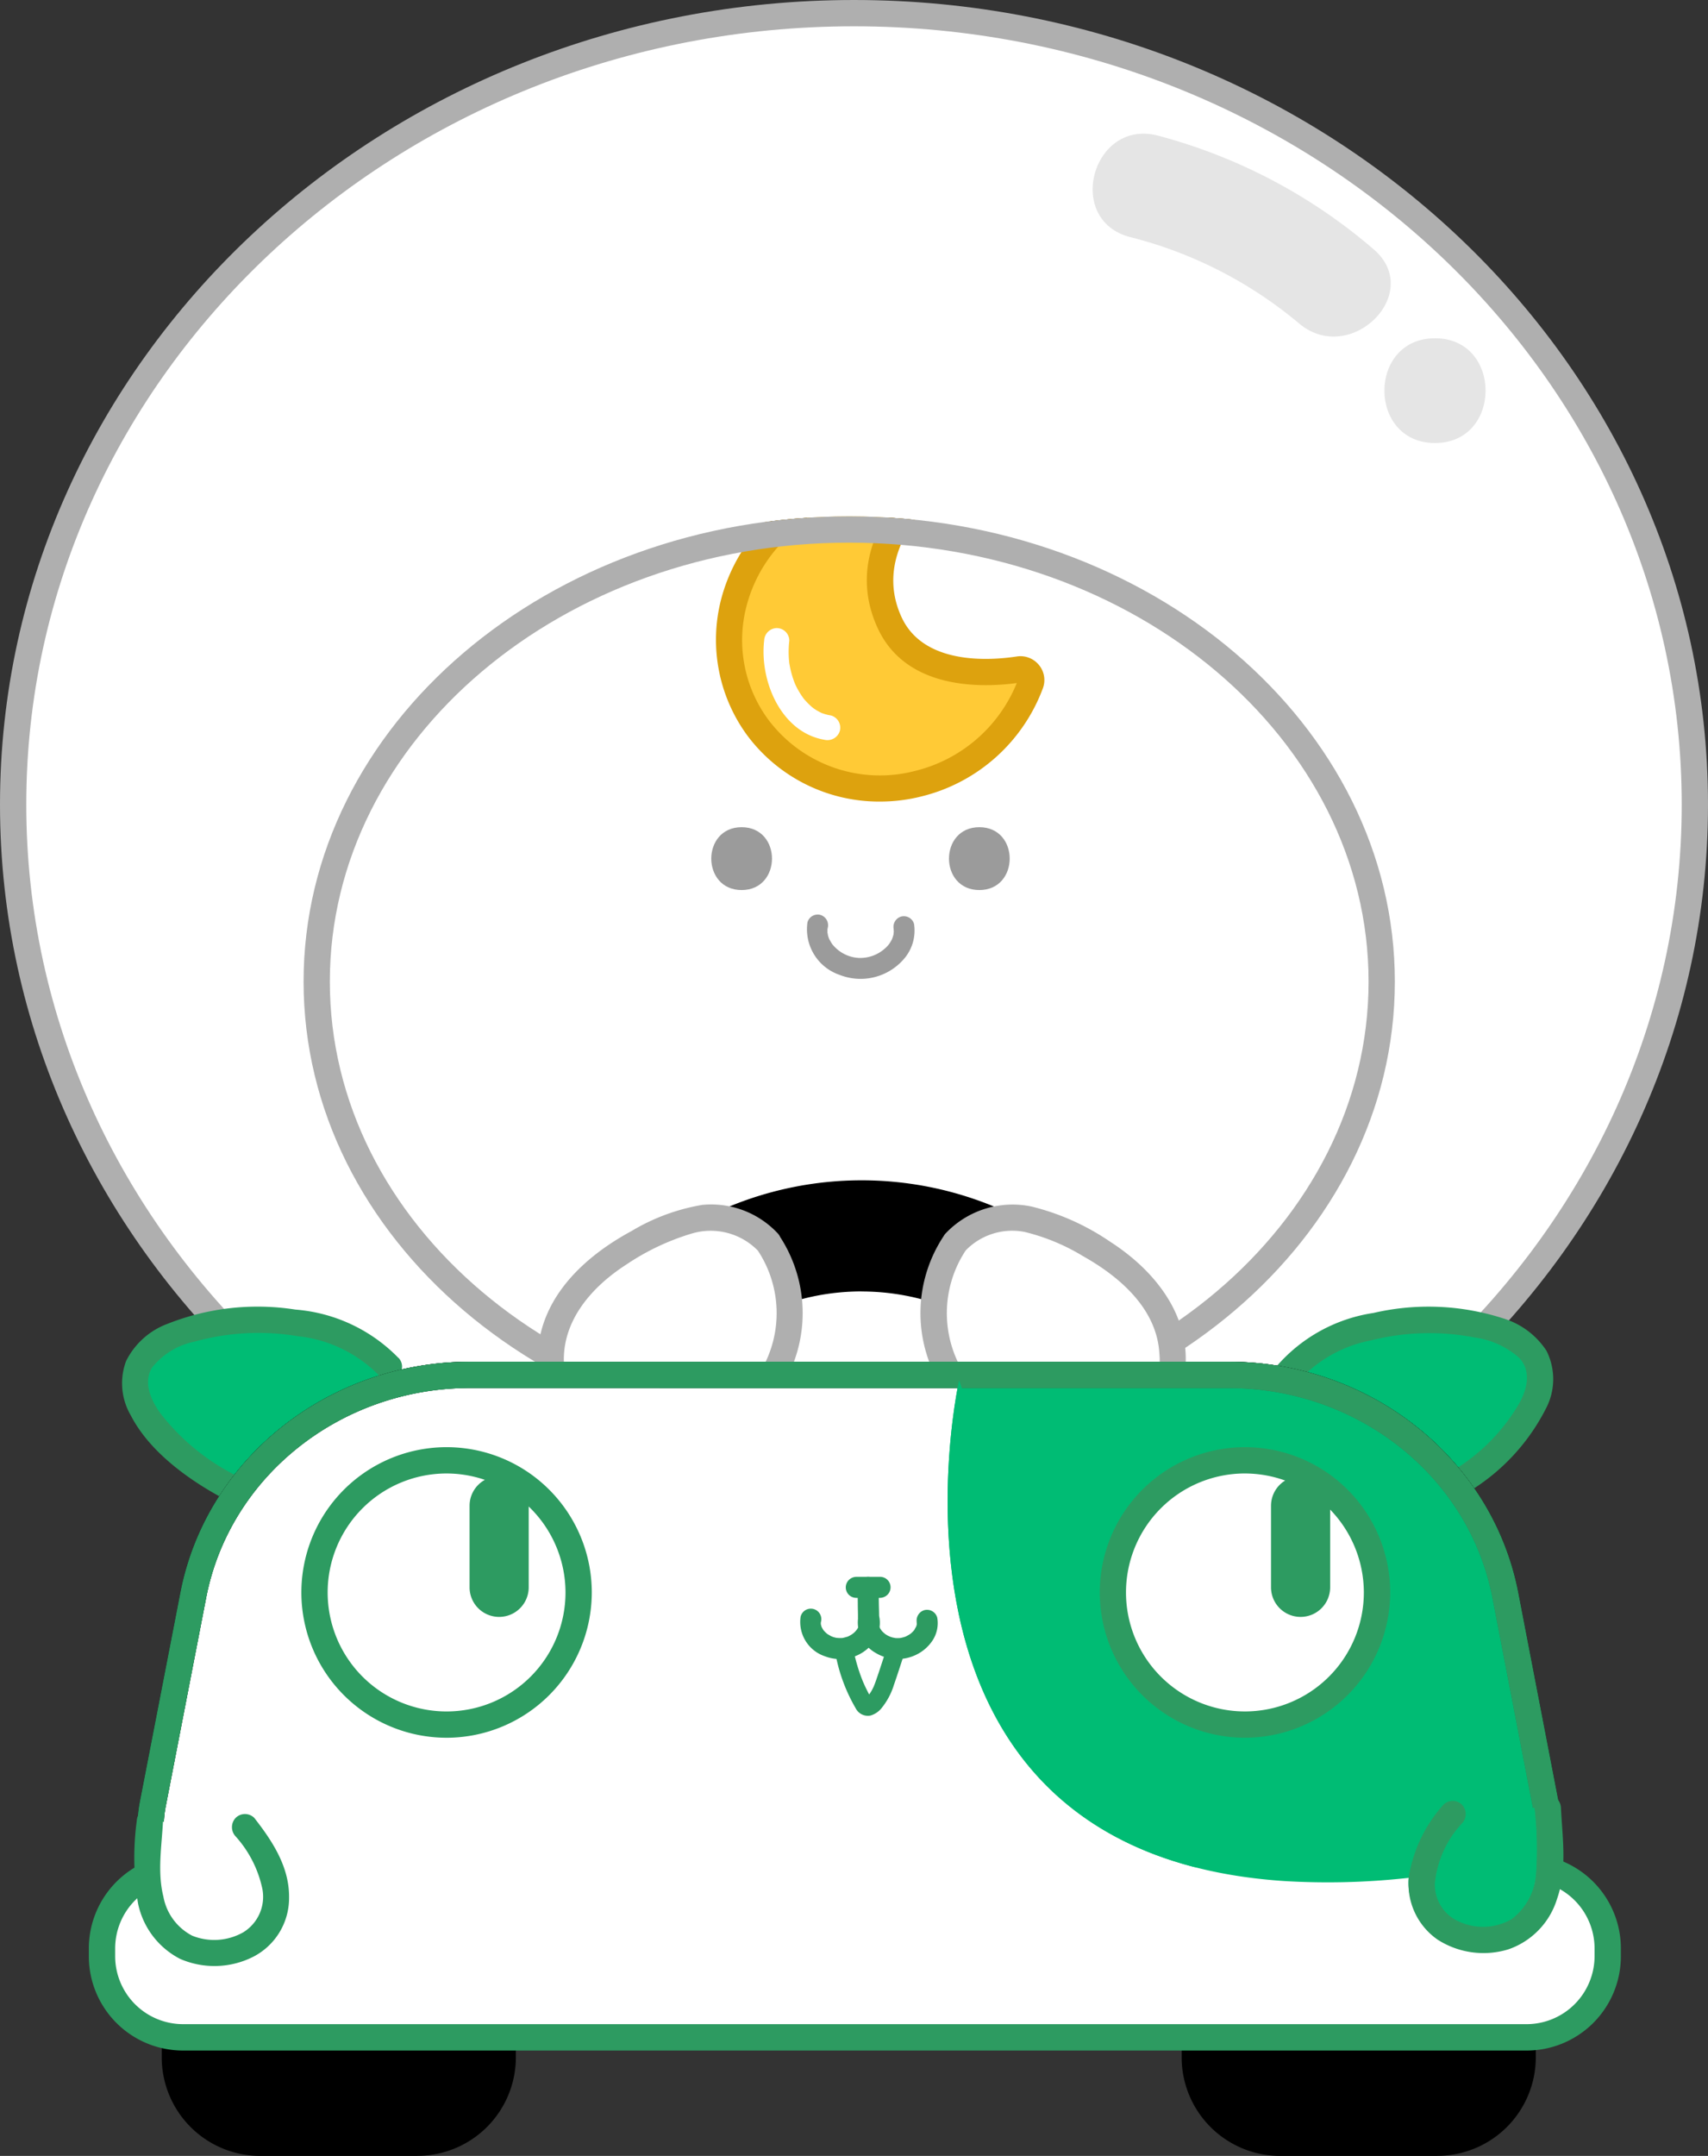 <svg id="그룹_9899" data-name="그룹 9899" xmlns="http://www.w3.org/2000/svg" xmlns:xlink="http://www.w3.org/1999/xlink" width="130.494" height="164.624" viewBox="0 0 130.494 164.624">
  <rect x="0" y="0" width="130.494" height="164.624" fill="#333333" stroke="none"/>
  <defs>
    <clipPath id="clip-path">
      <rect id="사각형_18738" data-name="사각형 18738" width="130.494" height="164.624" fill="none"/>
    </clipPath>
    <clipPath id="clip-path-2">
      <path id="패스_7595" data-name="패스 7595" d="M24.2,73.953c0,19.065,18.215,34.52,40.684,34.52s40.685-15.455,40.685-34.52S87.35,39.433,64.881,39.433,24.2,54.888,24.2,73.953" fill="none"/>
    </clipPath>
  </defs>
  <g id="그룹_9894" data-name="그룹 9894">
    <g id="그룹_9893" data-name="그룹 9893" clip-path="url(#clip-path)">
      <path id="패스_7586" data-name="패스 7586" d="M129.491,61.438c0,33.377-28.763,60.434-64.243,60.434S1,94.815,1,61.438,29.767,1,65.248,1s64.243,27.057,64.243,60.434" fill="#fff"/>
      <path id="패스_7587" data-name="패스 7587" d="M65.247,122.875C29.27,122.875,0,95.315,0,61.438S29.27,0,65.247,0s65.247,27.561,65.247,61.438-29.27,61.437-65.247,61.437m0-120.867c-34.87,0-63.24,26.661-63.24,59.43s28.37,59.429,63.24,59.429,63.24-26.659,63.24-59.429-28.37-59.43-63.24-59.43" fill="#afafaf"/>
      <path id="패스_7588" data-name="패스 7588" d="M74.824,67.964c3.089,0,3.094-4.8,0-4.8s-3.094,4.8,0,4.8" fill="#9b9b9b"/>
      <path id="패스_7589" data-name="패스 7589" d="M56.663,67.964c3.089,0,3.094-4.8,0-4.8s-3.094,4.8,0,4.8" fill="#9b9b9b"/>
      <path id="패스_7590" data-name="패스 7590" d="M61.693,70.423a3.68,3.68,0,0,0,2.46,4.021,4.37,4.37,0,0,0,4.862-1.165,3.308,3.308,0,0,0,.819-2.729.809.809,0,0,0-.988-.561.822.822,0,0,0-.56.988c-.021-.132,0,.127,0,.158s-.035.289-.008.155c-.016.081-.036.162-.06.241,0,0-.087.228-.04.121a2.123,2.123,0,0,1-.614.813,2.826,2.826,0,0,1-1.94.683,2.765,2.765,0,0,1-1.82-.809c-.062-.063-.123-.127-.179-.195-.1-.117-.006,0-.083-.114-.055-.083-.1-.169-.151-.255-.02-.037-.039-.075-.057-.113.026.065.021.052-.013-.038a2.353,2.353,0,0,1-.07-.235c0-.011-.038-.253-.025-.106a1.95,1.95,0,0,1-.007-.242c0-.054,0-.108.01-.162-.009.079-.005.069.013-.029a.823.823,0,0,0-.561-.988.811.811,0,0,0-.988.561" fill="#9b9b9b"/>
    </g>
  </g>
  <g id="그룹_9896" data-name="그룹 9896">
    <g id="그룹_9895" data-name="그룹 9895" clip-path="url(#clip-path-2)">
      <path id="패스_7591" data-name="패스 7591" d="M78.733,52.212a12.208,12.208,0,0,1-8.613,7.639A11.511,11.511,0,0,1,62.738,38.1,12.181,12.181,0,0,1,69.1,37.031a.842.842,0,0,1,.527,1.4c-1.426,1.678-3.523,5.078-1.665,9.109,1.949,4.229,7.343,3.96,9.852,3.58a.821.821,0,0,1,.915,1.088" fill="#ffca36"/>
      <path id="패스_7592" data-name="패스 7592" d="M67.245,60.959A12.323,12.323,0,0,1,57.3,56.02a12.1,12.1,0,0,1-1.96-10.212,12.784,12.784,0,0,1,7.082-8.392,12.944,12.944,0,0,1,6.758-1.134,1.573,1.573,0,0,1,1.3.979,1.626,1.626,0,0,1-.28,1.662c-1.3,1.533-3.238,4.652-1.554,8.307,1.759,3.818,6.916,3.476,9.055,3.15a1.588,1.588,0,0,1,1.478.56,1.554,1.554,0,0,1,.258,1.529A13.01,13.01,0,0,1,70.3,60.581a12.571,12.571,0,0,1-3.058.378m.516-23.218A11.414,11.414,0,0,0,56.8,46.186a10.463,10.463,0,0,0,1.719,8.946,10.914,10.914,0,0,0,11.419,3.989,11.508,11.508,0,0,0,8.089-7.166.057.057,0,0,0-.006-.061c-2.561.35-8.548.712-10.736-4.035-2.034-4.414.238-8.1,1.774-9.911a.123.123,0,0,0,.029-.128,11.16,11.16,0,0,0-1.325-.079"/>
      <path id="패스_7593" data-name="패스 7593" d="M58.382,48.919c-.353,3.037,1.263,6.994,4.6,7.569a.989.989,0,0,0,1.182-.671.969.969,0,0,0-.671-1.182,3.82,3.82,0,0,1-.448-.1c-.08-.023-.157-.053-.236-.078-.106-.034.124.065-.039-.015-.137-.067-.272-.136-.4-.216-.059-.036-.118-.074-.175-.113-.018-.012-.233-.178-.076-.051a5.953,5.953,0,0,1-.673-.665c-.115-.128.021.036-.041-.048s-.1-.145-.155-.219c-.092-.137-.179-.279-.26-.423a4.208,4.208,0,0,1-.361-.786,7.109,7.109,0,0,1-.276-1.012c-.016-.079-.029-.159-.043-.238-.017-.1.007.091-.012-.082s-.033-.357-.04-.536a7.384,7.384,0,0,1,.047-1.132.966.966,0,0,0-.96-.961.983.983,0,0,0-.961.961" fill="#fff"/>
      <path id="패스_7594" data-name="패스 7594" d="M67.246,61.208A12.574,12.574,0,0,1,57.1,56.168a12.351,12.351,0,0,1-2-10.424,13.028,13.028,0,0,1,7.22-8.556,13.283,13.283,0,0,1,6.889-1.156,1.826,1.826,0,0,1,1.51,1.135,1.879,1.879,0,0,1-.322,1.919c-1.264,1.487-3.143,4.51-1.517,8.039,1.687,3.661,6.709,3.32,8.789,3.006a1.822,1.822,0,0,1,1.71.65,1.8,1.8,0,0,1,.3,1.773h0a13.26,13.26,0,0,1-9.312,8.269,12.807,12.807,0,0,1-3.117.384m.623-23.237a11.252,11.252,0,0,0-4.711,1.04,11.03,11.03,0,0,0-6.118,7.237,10.22,10.22,0,0,0,1.679,8.736,10.658,10.658,0,0,0,11.156,3.893,11.283,11.283,0,0,0,7.805-6.719c-2.681.36-8.449.529-10.627-4.193-2.013-4.371.069-8.042,1.632-9.964q-.408-.03-.816-.03" fill="#dda20e"/>
    </g>
  </g>
  <g id="그룹_9898" data-name="그룹 9898">
    <g id="그룹_9897" data-name="그룹 9897" clip-path="url(#clip-path)">
      <path id="패스_7596" data-name="패스 7596" d="M64.881,110.477c-22.986,0-41.687-15.936-41.687-35.523S41.9,39.429,64.881,39.429s41.687,15.937,41.687,35.525-18.7,35.523-41.687,35.523m0-69.04C43,41.437,25.2,56.472,25.2,74.954s17.8,33.515,39.68,33.515,39.681-15.035,39.681-33.515S86.76,41.437,64.881,41.437" fill="#afafaf"/>
      <path id="패스_7597" data-name="패스 7597" d="M65.832,91.127A25.533,25.533,0,1,0,91.364,116.66,25.533,25.533,0,0,0,65.832,91.127m0,44.581A19.048,19.048,0,1,1,84.88,116.66a19.048,19.048,0,0,1-19.048,19.048"/>
      <path id="패스_7598" data-name="패스 7598" d="M65.832,143.2A26.536,26.536,0,1,1,92.368,116.66,26.566,26.566,0,0,1,65.832,143.2m0-51.065A24.529,24.529,0,1,0,90.36,116.66,24.556,24.556,0,0,0,65.832,92.131m0,44.58A20.051,20.051,0,1,1,85.884,116.66a20.074,20.074,0,0,1-20.052,20.051m0-38.1A18.044,18.044,0,1,0,83.876,116.66,18.064,18.064,0,0,0,65.832,98.616"/>
      <path id="패스_7599" data-name="패스 7599" d="M73,94.839a9.61,9.61,0,0,0,.492,11.521,11.189,11.189,0,0,0,11.446,3.451,7.251,7.251,0,0,0,2.508-1.187c2.419-1.878,2.7-5.643,1.3-8.367s-4.078-4.561-6.832-5.9c-2.7-1.316-5.887-2.545-8.915.483" fill="#fff"/>
      <path id="패스_7600" data-name="패스 7600" d="M72.134,94.333a10.652,10.652,0,0,0-.261,11.471,11.872,11.872,0,0,0,10.113,5.413,10.165,10.165,0,0,0,5.865-1.651,6.808,6.808,0,0,0,2.681-4.808c.515-4.261-2.308-7.751-5.7-9.931a18.4,18.4,0,0,0-6.014-2.695,7.049,7.049,0,0,0-6.522,2c-.931.9.489,2.318,1.42,1.419a4.952,4.952,0,0,1,4.568-1.481,15.723,15.723,0,0,1,4.459,1.848c2.8,1.572,5.643,4.008,5.837,7.448a5.427,5.427,0,0,1-1.218,3.98,6.937,6.937,0,0,1-4.681,1.844,10.114,10.114,0,0,1-8.473-3.537,8.682,8.682,0,0,1-.335-10.305c.738-1.063-1-2.068-1.734-1.013" fill="#afafaf"/>
      <path id="패스_7601" data-name="패스 7601" d="M58.664,94.839a9.61,9.61,0,0,1-.492,11.521,11.189,11.189,0,0,1-11.446,3.451,7.251,7.251,0,0,1-2.508-1.187c-2.419-1.878-2.7-5.643-1.3-8.367s4.078-4.561,6.832-5.9c2.7-1.316,5.887-2.545,8.915.483" fill="#fff"/>
      <path id="패스_7602" data-name="패스 7602" d="M57.8,95.346a8.656,8.656,0,0,1,.322,9.344,9.75,9.75,0,0,1-7.98,4.51,8.922,8.922,0,0,1-4.784-1.02,4.74,4.74,0,0,1-2.25-3.741c-.325-3.424,2.031-6.136,4.746-7.879a18.314,18.314,0,0,1,5-2.368,5.049,5.049,0,0,1,5.1,1.357c.93.9,2.351-.52,1.42-1.419a6.965,6.965,0,0,0-5.721-2.124,15.477,15.477,0,0,0-5.41,2c-3.6,1.942-6.922,5.037-7.161,9.362a7.46,7.46,0,0,0,1.6,5.162,8.36,8.36,0,0,0,5.484,2.588,12.088,12.088,0,0,0,10.712-4.044,10.69,10.69,0,0,0,.65-12.737c-.732-1.054-2.473-.052-1.734,1.013" fill="#afafaf"/>
      <path id="패스_7603" data-name="패스 7603" d="M86.331,18.1a32.374,32.374,0,0,1,12.911,6.591c3.922,3.32,9.63-2.333,5.679-5.678a41.505,41.505,0,0,0-16.455-8.657c-5-1.306-7.139,6.437-2.135,7.744" fill="#e5e5e5"/>
      <path id="패스_7604" data-name="패스 7604" d="M109.637,33.829c5.148,0,5.156-8,0-8s-5.156,8,0,8" fill="#e5e5e5"/>
      <path id="패스_7605" data-name="패스 7605" d="M29.741,104.407c-2.268-2.657-6.024-3.5-9.516-3.573a16.362,16.362,0,0,0-7.082,1.193,4.731,4.731,0,0,0-2.645,2.416c-.675,1.8.509,3.746,1.83,5.14a20.431,20.431,0,0,0,5.356,4.042" fill="#00bc74"/>
      <path id="패스_7606" data-name="패스 7606" d="M30.451,103.7A12.322,12.322,0,0,0,22.573,100a18.675,18.675,0,0,0-9.778,1.088,5.776,5.776,0,0,0-3.163,2.844,4.854,4.854,0,0,0,.362,4.15c1.442,2.8,4.474,4.964,7.184,6.4,1.14.607,2.155-1.125,1.013-1.733a16.909,16.909,0,0,1-5.979-4.885c-.682-.98-1.278-2.289-.6-3.427a5.558,5.558,0,0,1,3.25-1.99,18.2,18.2,0,0,1,7.887-.416,10.192,10.192,0,0,1,6.285,3.077c.859.969,2.274-.455,1.42-1.42" fill="#2d9b61"/>
      <path id="패스_7607" data-name="패스 7607" d="M98.2,105.094c2.093-2.8,5.787-3.878,9.267-4.176a16.367,16.367,0,0,1,7.144.737,4.733,4.733,0,0,1,2.795,2.242c.789,1.751-.268,3.771-1.5,5.246a15.22,15.22,0,0,1-4.245,3.927" fill="#00bc74"/>
      <path id="패스_7608" data-name="패스 7608" d="M98.913,105.8a10.057,10.057,0,0,1,5.851-3.453,18.219,18.219,0,0,1,7.936-.211,6.455,6.455,0,0,1,3.371,1.551c.923.993.623,2.325.035,3.411a14.42,14.42,0,0,1-4.945,5.1c-1.1.679-.09,2.416,1.013,1.733a15.762,15.762,0,0,0,5.941-6.38,4.82,4.82,0,0,0,.033-4.417,6.051,6.051,0,0,0-3.267-2.452,18.621,18.621,0,0,0-9.946-.425,12.162,12.162,0,0,0-7.442,4.121c-.782,1.009.628,2.44,1.42,1.42" fill="#2d9b61"/>
      <path id="패스_7609" data-name="패스 7609" d="M31.918,163.62H19.851a6.491,6.491,0,0,1-6.491-6.491v-4.417a6.491,6.491,0,0,1,6.491-6.49H31.918a6.491,6.491,0,0,1,6.491,6.49v4.417a6.491,6.491,0,0,1-6.491,6.491"/>
      <path id="패스_7610" data-name="패스 7610" d="M31.893,164.624H19.876a7.527,7.527,0,0,1-7.519-7.519v-4.368a7.528,7.528,0,0,1,7.519-7.519H31.893a7.528,7.528,0,0,1,7.52,7.519V157.1a7.528,7.528,0,0,1-7.52,7.519m-12.017-17.4a5.517,5.517,0,0,0-5.511,5.511V157.1a5.517,5.517,0,0,0,5.511,5.511H31.893A5.517,5.517,0,0,0,37.4,157.1v-4.368a5.517,5.517,0,0,0-5.512-5.511Z"/>
      <path id="패스_7611" data-name="패스 7611" d="M109.846,163.62H97.779a6.491,6.491,0,0,1-6.491-6.491v-4.417a6.491,6.491,0,0,1,6.491-6.49h12.067a6.491,6.491,0,0,1,6.491,6.49v4.417a6.491,6.491,0,0,1-6.491,6.491"/>
      <path id="패스_7612" data-name="패스 7612" d="M109.821,164.624H97.8a7.527,7.527,0,0,1-7.519-7.519v-4.368a7.528,7.528,0,0,1,7.519-7.519h12.018a7.528,7.528,0,0,1,7.519,7.519V157.1a7.527,7.527,0,0,1-7.519,7.519M97.8,147.226a5.517,5.517,0,0,0-5.511,5.511V157.1a5.517,5.517,0,0,0,5.511,5.511h12.018a5.517,5.517,0,0,0,5.511-5.511v-4.368a5.517,5.517,0,0,0-5.511-5.511Z"/>
      <path id="패스_7613" data-name="패스 7613" d="M108.251,150.086H21.512a11.123,11.123,0,0,1-8.631-4.01,10.249,10.249,0,0,1-2.19-8.494l3.094-15.961c1.98-10.22,11.293-17.639,22.144-17.639H93.851c10.861,0,20.177,7.427,22.148,17.66l3.075,15.95a10.256,10.256,0,0,1-2.2,8.489,11.122,11.122,0,0,1-8.627,4.005m-72.322-44.1c-9.891,0-18.375,6.734-20.174,16.014l-3.094,15.961A8.256,8.256,0,0,0,14.43,144.8a9.122,9.122,0,0,0,7.082,3.279h86.739a9.124,9.124,0,0,0,7.079-3.275,8.258,8.258,0,0,0,1.774-6.831l-3.075-15.95c-1.791-9.29-10.278-16.032-20.178-16.032Z"/>
      <path id="패스_7614" data-name="패스 7614" d="M93.851,104.986H35.929c-10.372,0-19.269,7.075-21.159,16.827l-3.094,15.96c-1.14,5.881,3.581,11.309,9.837,11.309h86.738c6.251,0,10.971-5.422,9.838-11.3l-3.075-15.95c-1.881-9.761-10.782-16.846-21.163-16.846" fill="#fff"/>
      <path id="패스_7615" data-name="패스 7615" d="M108.251,150.086H21.512a11.123,11.123,0,0,1-8.631-4.01,10.249,10.249,0,0,1-2.19-8.494l3.094-15.961c1.98-10.22,11.293-17.639,22.144-17.639H93.851c10.861,0,20.177,7.427,22.148,17.66l3.075,15.95a10.256,10.256,0,0,1-2.2,8.489,11.122,11.122,0,0,1-8.627,4.005m-72.322-44.1c-9.891,0-18.375,6.734-20.174,16.014l-3.094,15.961A8.256,8.256,0,0,0,14.43,144.8a9.122,9.122,0,0,0,7.082,3.279h86.739a9.124,9.124,0,0,0,7.079-3.275,8.258,8.258,0,0,0,1.774-6.831l-3.075-15.95c-1.791-9.29-10.278-16.032-20.178-16.032Z"/>
      <path id="패스_7616" data-name="패스 7616" d="M44.21,121.6a10.09,10.09,0,1,1-10.09-10.09A10.09,10.09,0,0,1,44.21,121.6" fill="#fff"/>
      <path id="패스_7617" data-name="패스 7617" d="M34.119,132.693A11.094,11.094,0,1,1,45.213,121.6a11.107,11.107,0,0,1-11.094,11.094m0-20.18a9.086,9.086,0,1,0,9.086,9.086,9.1,9.1,0,0,0-9.086-9.086" fill="#2d9b61"/>
      <path id="패스_7618" data-name="패스 7618" d="M61.172,123.427a2.759,2.759,0,0,0,1.849,3.044,3.211,3.211,0,0,0,3.547-.856,2.527,2.527,0,0,0,.622-2.1.806.806,0,0,0-.988-.561.827.827,0,0,0-.56.988c-.035-.227-.008-.016-.009.039,0,.028,0,.055,0,.083-.009.09-.007.074.006-.047a.669.669,0,0,1-.04.163c-.009.027-.018.054-.028.08-.021.056-.012.036.027-.059,0,.042-.058.115-.081.153-.011.019-.137.213-.07.115s-.075.084-.093.1c-.042.045-.086.087-.132.128s-.185.126-.032.031c-.054.033-.1.072-.159.105s-.129.075-.2.108c-.184.091.075-.011-.077.033-.127.037-.251.075-.381.1-.182.038.12,0-.052.005-.078,0-.157.006-.235,0-.025,0-.24-.021-.124,0s-.127-.028-.15-.034q-.094-.024-.186-.054c-.037-.013-.211-.1-.046-.013a3.749,3.749,0,0,1-.355-.2c-.169-.115.054.065-.058-.042-.044-.042-.09-.081-.133-.124s-.08-.088-.121-.132c-.118-.129.063.113-.016-.025-.033-.058-.068-.117-.1-.173-.1-.171.02.105-.022-.041-.015-.053-.034-.1-.047-.159-.007-.027-.012-.054-.017-.081-.011-.062-.008-.036.01.078a.759.759,0,0,1-.006-.164c0-.037,0-.074.008-.11-.018.122-.018.138,0,.049a.8.8,0,1,0-1.549-.427" fill="#2d9b61"/>
      <path id="패스_7619" data-name="패스 7619" d="M65.427,122.012h1.806a.832.832,0,0,0,.568-.235.8.8,0,0,0-.568-1.371H65.427a.832.832,0,0,0-.568.235.8.8,0,0,0,.568,1.371" fill="#2d9b61"/>
      <path id="패스_7620" data-name="패스 7620" d="M38.135,123.467a2.26,2.26,0,0,1-2.259-2.259V114.98a2.259,2.259,0,1,1,4.518,0v6.228a2.26,2.26,0,0,1-2.259,2.259" fill="#2d9b61"/>
      <path id="패스_7621" data-name="패스 7621" d="M73.278,105.4s-11.042,49.186,45.171,36.137l-3.732-23.894s-6.213-11.526-15.043-12.135-26.4-.108-26.4-.108" fill="#00bc74"/>
      <path id="패스_7622" data-name="패스 7622" d="M105.2,121.6a10.09,10.09,0,1,1-10.09-10.09A10.09,10.09,0,0,1,105.2,121.6" fill="#fff"/>
      <path id="패스_7623" data-name="패스 7623" d="M95.113,132.693a11.094,11.094,0,1,1,11.1-11.094,11.107,11.107,0,0,1-11.1,11.094m0-20.18A9.086,9.086,0,1,0,104.2,121.6a9.1,9.1,0,0,0-9.087-9.086" fill="#2d9b61"/>
      <path id="패스_7624" data-name="패스 7624" d="M99.367,123.467a2.26,2.26,0,0,1-2.259-2.259V114.98a2.259,2.259,0,1,1,4.518,0v6.228a2.26,2.26,0,0,1-2.259,2.259" fill="#2d9b61"/>
      <path id="패스_7625" data-name="패스 7625" d="M108.251,150.086H21.512a11.123,11.123,0,0,1-8.631-4.01,10.249,10.249,0,0,1-2.19-8.494l3.094-15.961c1.98-10.22,11.293-17.639,22.144-17.639H93.851c10.861,0,20.177,7.427,22.148,17.66l3.075,15.95a10.256,10.256,0,0,1-2.2,8.489,11.122,11.122,0,0,1-8.627,4.005m-72.322-44.1c-9.891,0-18.375,6.734-20.174,16.014l-3.094,15.961A8.256,8.256,0,0,0,14.43,144.8a9.122,9.122,0,0,0,7.082,3.279h86.739a9.124,9.124,0,0,0,7.079-3.275,8.258,8.258,0,0,0,1.774-6.831l-3.075-15.95c-1.791-9.29-10.278-16.032-20.178-16.032Z" fill="#1c8251"/>
      <path id="패스_7626" data-name="패스 7626" d="M108.251,150.086H21.512a11.123,11.123,0,0,1-8.631-4.01,10.249,10.249,0,0,1-2.19-8.494l3.094-15.961c1.98-10.22,11.293-17.639,22.144-17.639H93.851c10.861,0,20.177,7.427,22.148,17.66l3.075,15.95a10.256,10.256,0,0,1-2.2,8.489,11.122,11.122,0,0,1-8.627,4.005m-72.322-44.1c-9.891,0-18.375,6.734-20.174,16.014l-3.094,15.961A8.256,8.256,0,0,0,14.43,144.8a9.122,9.122,0,0,0,7.082,3.279h86.739a9.124,9.124,0,0,0,7.079-3.275,8.258,8.258,0,0,0,1.774-6.831l-3.075-15.95c-1.791-9.29-10.278-16.032-20.178-16.032Z" fill="#2d9b61"/>
      <path id="패스_7627" data-name="패스 7627" d="M116.637,142.587a6.193,6.193,0,0,1,6.193,6.193v.6a6.193,6.193,0,0,1-6.193,6.193H13.988a6.194,6.194,0,0,1-6.194-6.193v-.6a6.194,6.194,0,0,1,6.194-6.193h4.463" fill="#fff"/>
      <path id="패스_7628" data-name="패스 7628" d="M116.637,156.579H13.987a7.2,7.2,0,0,1-7.2-7.2v-.6a7.206,7.206,0,0,1,7.2-7.2h4.464v2.007H13.987a5.2,5.2,0,0,0-5.189,5.19v.6a5.194,5.194,0,0,0,5.189,5.188h102.65a5.2,5.2,0,0,0,5.19-5.188v-.6a5.2,5.2,0,0,0-5.19-5.19v-2.007a7.206,7.206,0,0,1,7.2,7.2v.6a7.2,7.2,0,0,1-7.2,7.2" fill="#2d9b61"/>
      <path id="패스_7629" data-name="패스 7629" d="M65.52,121.209l.017,1.263c0,.274.009.548.013.823,0,.085,0,.171,0,.256.01.22.037-.162.01-.009a2.663,2.663,0,0,0,1.341,2.673,3.235,3.235,0,0,0,3.1.139,3.122,3.122,0,0,0,1.259-1.106,2.419,2.419,0,0,0,.344-1.735.809.809,0,0,0-.989-.561.827.827,0,0,0-.561.988c-.032-.215-.013.017-.01.077.011.179.039-.116.006-.013-.011.036-.014.076-.025.113a.956.956,0,0,0-.034.112c-.014.1.069-.119.014-.028a1.759,1.759,0,0,0-.149.262c-.034.1.085-.094.014-.014-.027.031-.054.063-.082.094-.065.071-.136.134-.207.2-.032.029-.117.069.01-.006-.038.022-.073.05-.11.073-.084.054-.175.094-.261.145-.107.063.174-.054-.024.011-.043.014-.085.03-.129.043-.087.027-.175.046-.265.066-.04.009-.148.009.009,0-.046,0-.092.008-.139.01a2.54,2.54,0,0,1-.349-.012c.176.017-.075-.021-.125-.034-.088-.023-.172-.055-.258-.083.16.052-.061-.032-.111-.06a2.75,2.75,0,0,1-.276-.177c.143.1-.044-.046-.082-.083-.06-.059-.116-.121-.17-.185.127.151-.042-.076-.064-.116s-.034-.074-.056-.106c-.052-.075.039.14,0,0-.013-.046-.027-.094-.041-.14-.008-.029-.049-.149-.013-.035s0,0,0-.037,0-.077,0-.116.029-.148,0-.037c-.048.183.04-.358.035-.222v-.024c.011-.4-.011-.8-.017-1.192l-.018-1.216a.8.8,0,1,0-1.605,0" fill="#2d9b61"/>
      <path id="패스_7630" data-name="패스 7630" d="M11.452,139.044a31.077,31.077,0,0,0-.127,4.99,5.936,5.936,0,0,0,2.248,4.294,5.112,5.112,0,0,0,3.671.727,4.681,4.681,0,0,0,3.086-1.734,4.751,4.751,0,0,0,.511-4.107,11.429,11.429,0,0,0-2.127-3.693" fill="#fff"/>
      <path id="패스_7631" data-name="패스 7631" d="M10.448,139.044a21.232,21.232,0,0,0,.1,6.308,6.148,6.148,0,0,0,3.214,4.228,6.574,6.574,0,0,0,5.58-.159,5.042,5.042,0,0,0,2.743-4.55c.02-2.328-1.282-4.3-2.66-6.06a1.009,1.009,0,0,0-1.419,0,1.03,1.03,0,0,0,0,1.42,8.646,8.646,0,0,1,2.044,4.029,3.183,3.183,0,0,1-1.454,3.284,4.5,4.5,0,0,1-3.914.263,4.212,4.212,0,0,1-2.2-2.988c-.47-1.877-.125-3.874-.026-5.775.066-1.291-1.941-1.288-2.008,0" fill="#2d9b61"/>
      <path id="패스_7632" data-name="패스 7632" d="M92.35,136.518c-8.83-.609-19.072-31.118-19.072-31.118s-8.1,36.088,24.9,38.24a55.644,55.644,0,0,0,8.992-.2q1.221-.118,2.5-.287" fill="#00bc74"/>
      <path id="패스_7633" data-name="패스 7633" d="M117.251,138.04a31.076,31.076,0,0,1,.127,4.99,5.936,5.936,0,0,1-2.248,4.294,5.112,5.112,0,0,1-3.671.727,4.681,4.681,0,0,1-3.086-1.734,4.751,4.751,0,0,1-.511-4.107,11.429,11.429,0,0,1,2.127-3.693" fill="#00bc74"/>
      <path id="패스_7634" data-name="패스 7634" d="M117.247,138.04a24.68,24.68,0,0,1,.1,5.175,4.745,4.745,0,0,1-1.856,3.33,4.377,4.377,0,0,1-3.938.222,3.073,3.073,0,0,1-1.925-2.98,7.849,7.849,0,0,1,2.072-4.56,1.038,1.038,0,0,0,0-1.42,1.012,1.012,0,0,0-1.42,0,10.868,10.868,0,0,0-2.618,5.341,5.165,5.165,0,0,0,2.179,4.965,6.492,6.492,0,0,0,5.417.733,5.9,5.9,0,0,0,3.7-3.838c.79-2.244.415-4.652.3-6.968-.067-1.285-2.075-1.293-2.008,0" fill="#2d9b61"/>
      <path id="패스_7635" data-name="패스 7635" d="M63.894,126.6a12.916,12.916,0,0,0,1.479,3.838A1.044,1.044,0,0,0,66.5,131a1.685,1.685,0,0,0,.883-.607,5.228,5.228,0,0,0,.909-1.722c.265-.756.507-1.521.759-2.282a.709.709,0,0,0-.491-.865.718.718,0,0,0-.864.491c-.249.751-.489,1.505-.748,2.252-.05.143-.1.284-.158.425-.031.076-.032.08,0,.011-.017.039-.035.078-.053.116-.028.058-.056.116-.086.172a2.748,2.748,0,0,1-.269.428c.09-.114-.043.043-.051.051a2.147,2.147,0,0,1-.181.176c.061-.042.057-.04-.012.005a.406.406,0,0,1,.369.027l.143.142c-.02-.03-.039-.06-.056-.091-.1-.17-.194-.347-.285-.523-.079-.154-.156-.311-.229-.468-.041-.09-.082-.181-.122-.272a.888.888,0,0,1-.045-.107,13.3,13.3,0,0,1-.657-2.132.707.707,0,0,0-.864-.49.718.718,0,0,0-.491.864" fill="#2d9b61"/>
    </g>
  </g>
</svg>
